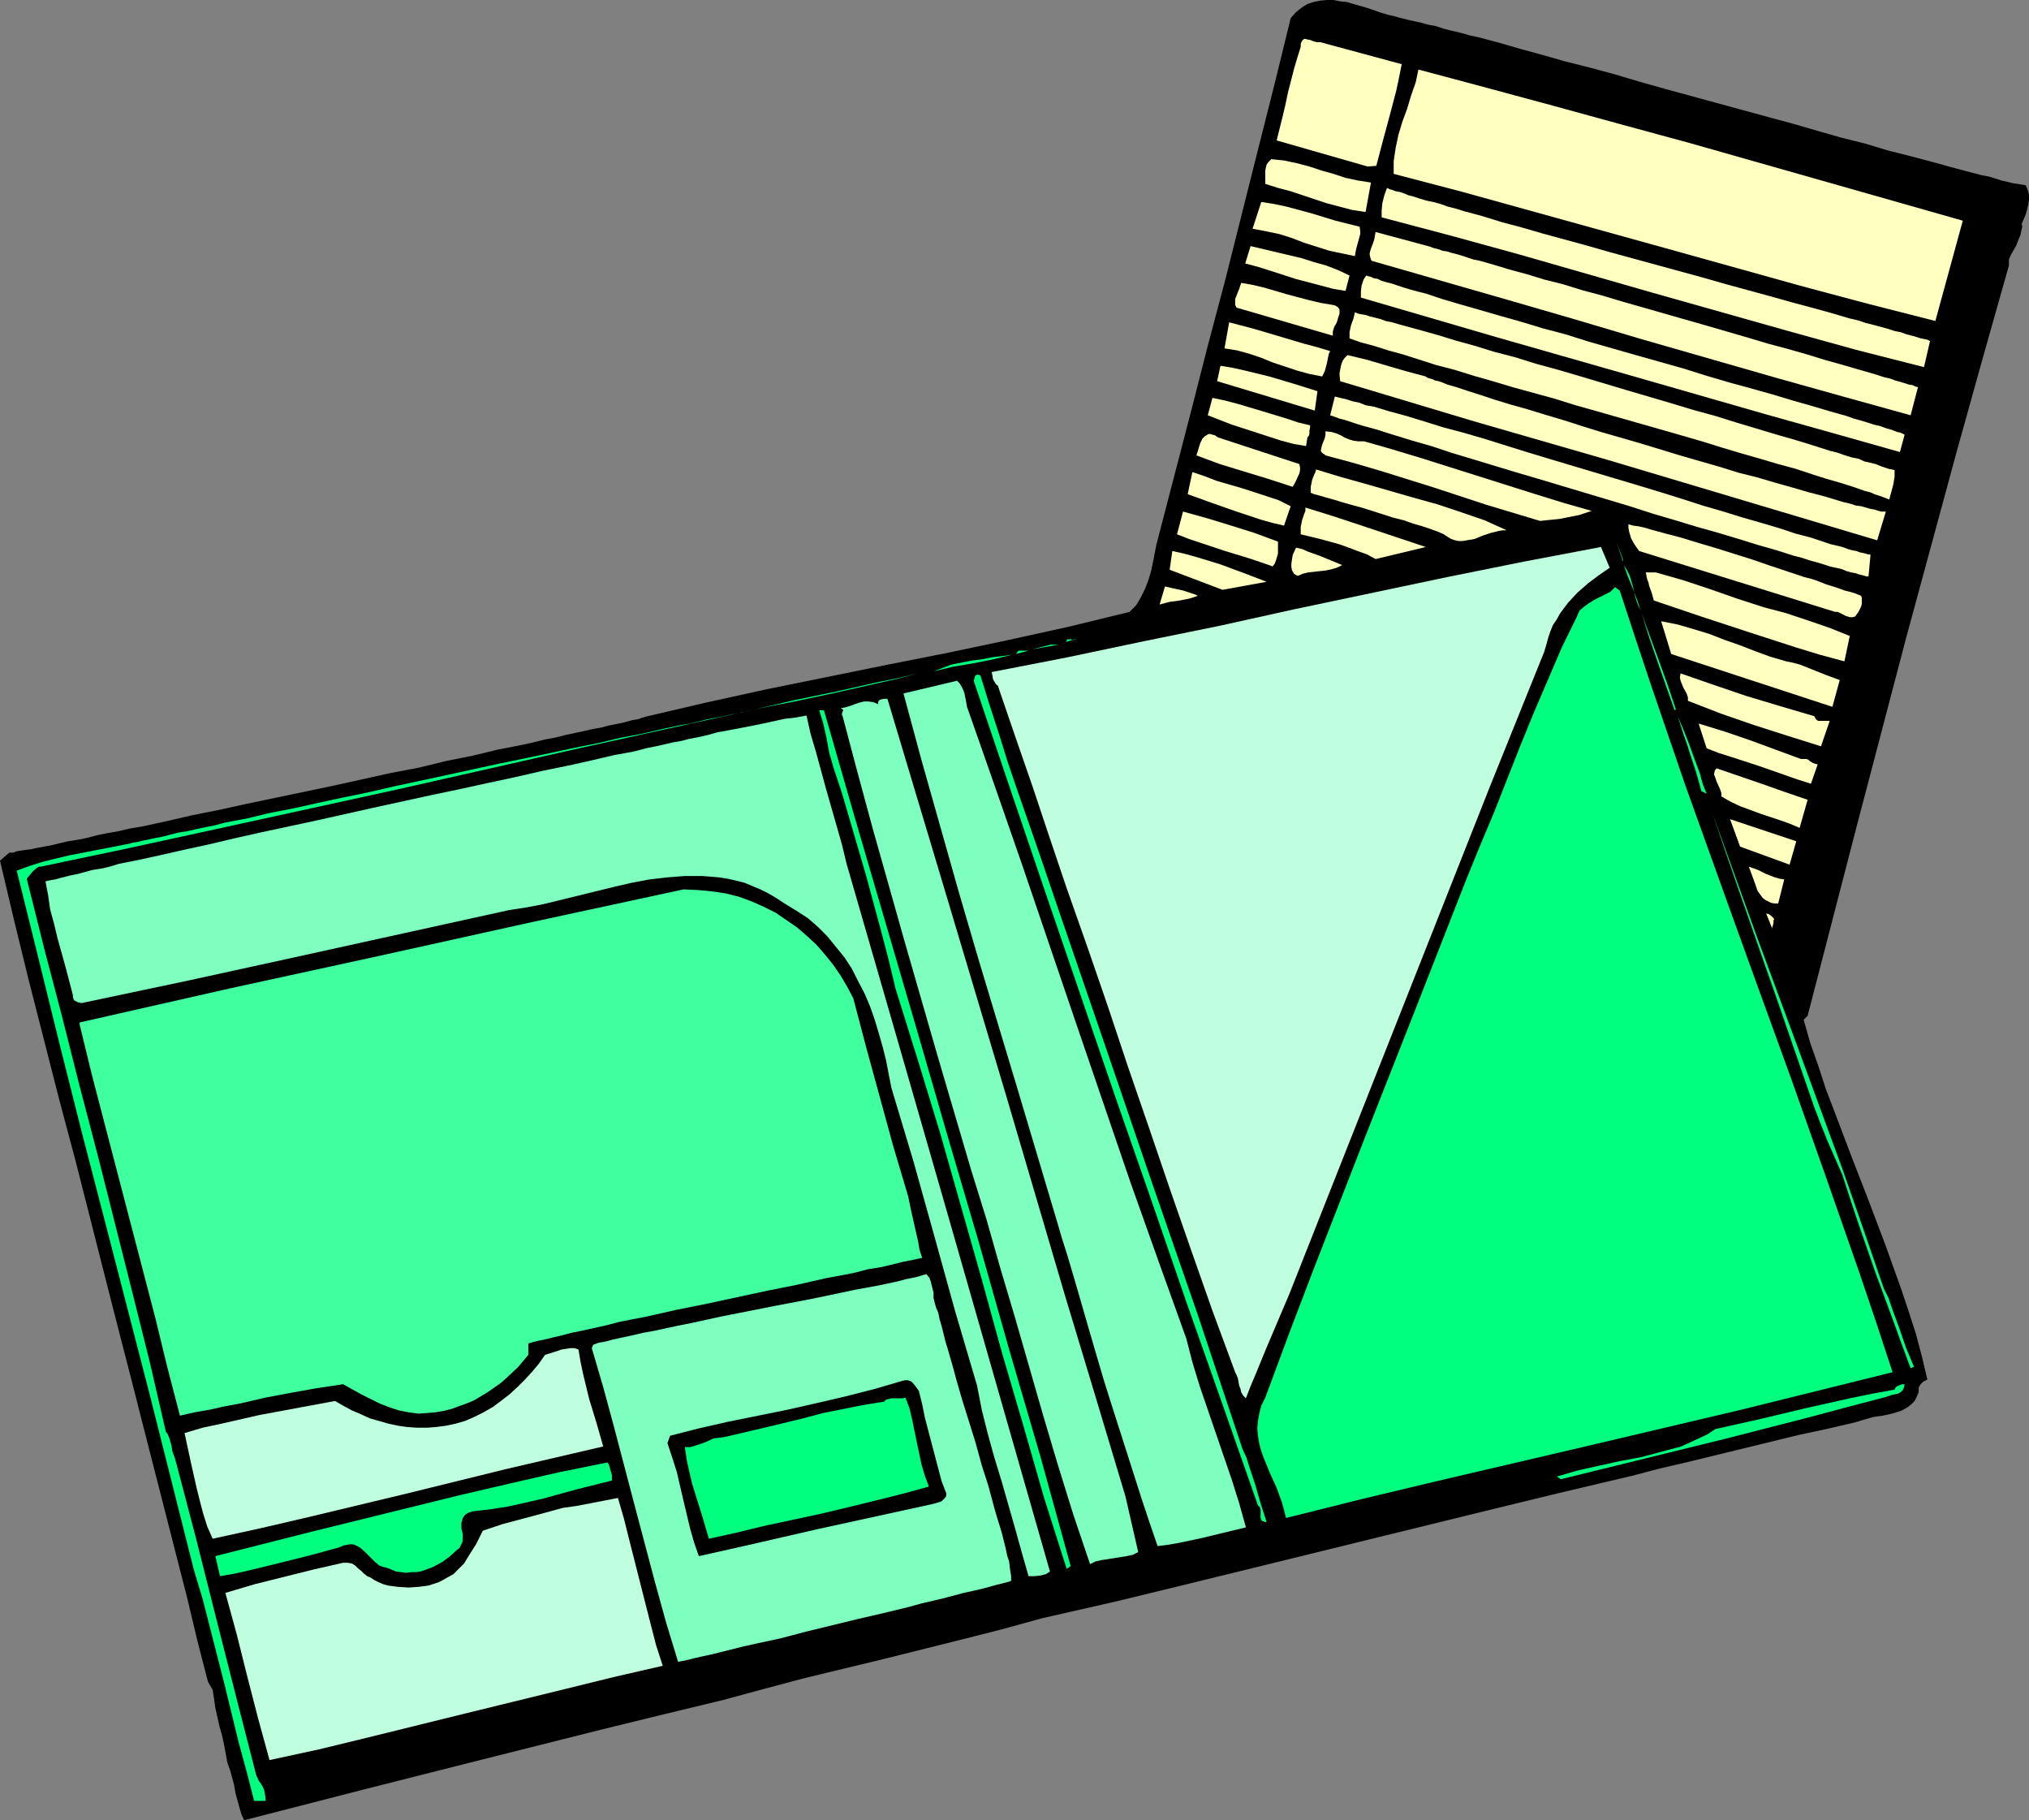 <?xml version="1.0" encoding="UTF-8" standalone="no"?>
<svg
   version="1.0"
   width="129.724mm"
   height="116.353mm"
   id="svg60"
   sodipodi:docname="File Folder &amp; Paper.wmf"
   xmlns:inkscape="http://www.inkscape.org/namespaces/inkscape"
   xmlns:sodipodi="http://sodipodi.sourceforge.net/DTD/sodipodi-0.dtd"
   xmlns="http://www.w3.org/2000/svg"
   xmlns:svg="http://www.w3.org/2000/svg">
  <rect width="100%" height="100%" fill="#808080" stroke="none"/>
  <sodipodi:namedview
     id="namedview60"
     pagecolor="#ffffff"
     bordercolor="#000000"
     borderopacity="0.25"
     inkscape:showpageshadow="2"
     inkscape:pageopacity="0.0"
     inkscape:pagecheckerboard="0"
     inkscape:deskcolor="#d1d1d1"
     inkscape:document-units="mm" />
  <defs
     id="defs1">
    <pattern
       id="WMFhbasepattern"
       patternUnits="userSpaceOnUse"
       width="6"
       height="6"
       x="0"
       y="0" />
  </defs>
  <path
     style="fill:#000000;fill-opacity:1;fill-rule:evenodd;stroke:none"
     d="m 336.774,3.877 1.131,0.323 1.293,0.323 1.293,0.323 1.454,0.323 1.454,0.323 1.778,0.485 1.778,0.323 1.939,0.646 1.939,0.485 2.101,0.485 2.262,0.646 2.262,0.485 4.848,1.292 5.01,1.454 5.333,1.454 5.656,1.616 5.818,1.454 5.979,1.616 5.979,1.777 6.302,1.777 24.886,6.785 5.979,1.616 6.141,1.777 5.656,1.616 5.818,1.454 5.333,1.616 5.171,1.292 4.848,1.292 2.424,0.646 2.262,0.646 4.202,1.131 1.939,0.485 1.778,0.485 1.778,0.323 1.616,0.485 1.454,0.485 1.454,0.323 1.293,0.323 1.131,0.162 0.97,0.162 0.97,0.162 0.323,0.646 0.162,0.485 0.323,1.131 v 1.131 l -0.162,1.292 -0.323,1.292 -0.323,1.131 -0.485,1.131 -0.485,1.131 0.162,0.646 -0.162,0.646 -0.323,1.454 -0.485,1.131 -0.485,1.292 -1.293,2.262 -0.485,1.131 v 1.454 l -6.302,22.295 -6.302,22.618 -12.282,45.236 -11.958,45.559 -11.797,45.559 -0.97,0.969 1.616,5.655 1.939,5.493 1.778,5.493 2.101,5.493 4.04,10.663 4.202,10.824 4.04,10.663 3.878,10.824 1.778,5.331 1.778,5.493 1.454,5.493 1.293,5.493 -0.97,0.485 -0.646,0.646 -0.323,0.485 -0.162,0.485 v 0.485 0.485 l -0.485,1.131 -0.485,0.969 -0.808,0.808 -0.808,0.646 -0.808,0.485 -0.97,0.485 -2.101,0.646 -2.262,0.485 -2.262,0.323 -2.262,0.646 -2.101,0.646 -6.949,1.616 -6.787,1.454 -13.251,3.231 -13.251,3.231 -6.949,1.616 -6.787,1.777 -17.776,4.2 -17.938,4.362 -35.552,8.724 -35.552,8.724 -17.938,4.362 -17.776,4.039 -9.373,2.585 -9.534,2.423 -19.392,4.847 -19.392,4.685 -9.696,2.585 -9.534,2.585 -14.706,3.554 -14.544,3.554 -28.926,7.27 -28.765,7.27 -28.926,7.432 -0.646,-1.454 -0.485,-1.616 -0.97,-3.554 -0.323,-1.939 -0.485,-1.777 -0.485,-1.777 -0.646,-1.777 -0.808,-4.362 -0.485,-2.262 -0.646,-2.262 -0.97,-4.362 -0.323,-2.262 -0.323,-2.1 -1.131,-1.939 -2.586,-10.017 -2.424,-10.178 -5.333,-20.841 -5.333,-20.841 L 31.997,334.262 29.411,324.246 25.694,309.706 18.261,280.464 14.382,265.923 6.949,236.843 3.394,222.303 0,207.924 2.262,205.986 h 0.323 0.646 l 0.808,-0.323 0.97,-0.162 1.131,-0.162 1.293,-0.162 1.454,-0.323 1.778,-0.323 1.778,-0.323 1.939,-0.485 2.101,-0.485 2.101,-0.323 2.424,-0.485 2.424,-0.646 2.424,-0.485 2.747,-0.485 2.747,-0.646 2.909,-0.485 5.979,-1.292 6.302,-1.454 6.464,-1.292 6.626,-1.454 6.949,-1.454 13.898,-2.908 13.898,-3.07 6.787,-1.292 6.626,-1.616 6.464,-1.292 5.979,-1.454 5.818,-1.131 2.909,-0.646 2.586,-0.646 2.586,-0.485 2.586,-0.646 2.262,-0.485 2.262,-0.485 2.101,-0.485 1.939,-0.323 1.778,-0.485 1.616,-0.323 1.616,-0.323 1.293,-0.323 1.131,-0.323 0.97,-0.162 0.808,-0.162 0.646,-0.323 h 0.323 l 0.323,-0.162 14.544,-3.393 14.706,-3.231 29.411,-5.978 14.706,-2.908 14.544,-3.07 14.706,-3.231 14.544,-3.554 1.616,-1.616 1.131,-1.939 0.97,-1.939 0.808,-2.1 0.646,-2.1 0.485,-2.262 0.808,-4.2 4.202,-16.156 4.202,-16.156 4.04,-15.833 4.202,-15.833 7.918,-31.504 4.04,-15.994 3.878,-15.833 1.293,-1.454 1.454,-1.131 1.293,-0.808 1.454,-0.485 1.616,-0.323 L 320.614,0 h 1.616 l 1.616,0.323 1.616,0.162 1.616,0.485 3.394,0.969 3.232,1.131 1.616,0.485 z"
     id="path1" />
  <path
     style="fill:#ffffbf;fill-opacity:1;fill-rule:evenodd;stroke:none"
     d="m 338.713,15.51 -0.646,3.231 -0.646,3.07 -1.616,6.139 -1.616,5.978 -1.616,6.139 -2.101,0.162 -21.978,-6.301 1.454,-5.816 0.646,-2.746 0.646,-3.07 1.454,-5.655 0.808,-2.746 0.808,-2.585 v -0.646 l 0.162,-0.485 0.162,-0.323 0.162,-0.162 0.162,-0.162 0.323,-0.162 0.646,0.162 0.808,0.162 0.323,0.162 0.485,0.162 0.646,0.162 h 0.808 z"
     id="path2" />
  <path
     style="fill:#ffffbf;fill-opacity:1;fill-rule:evenodd;stroke:none"
     d="m 474.295,53.314 -6.626,24.234 -16.483,-4.2 -16.322,-4.362 L 402.384,59.938 369.74,50.891 353.419,46.367 336.774,42.005 V 40.389 38.935 l 0.485,-3.231 0.646,-3.07 0.97,-3.231 1.131,-3.07 0.97,-3.231 1.131,-3.231 0.646,-3.07 16.322,4.362 16.16,4.362 16.483,4.524 16.645,4.524 32.966,9.37 z"
     id="path3" />
  <path
     style="fill:#ffffbf;fill-opacity:1;fill-rule:evenodd;stroke:none"
     d="m 331.28,44.105 -1.293,7.109 -3.232,-0.485 -3.07,-0.808 -3.07,-0.808 -2.909,-0.969 -2.909,-0.969 -2.909,-0.969 -3.07,-0.808 -3.07,-0.969 v -3.231 l 0.162,-0.808 0.162,-0.646 0.485,-0.646 0.646,-0.646 3.07,0.323 3.07,0.646 3.07,0.808 2.909,0.969 2.909,0.808 2.909,0.969 3.07,0.646 z"
     id="path4" />
  <path
     style="fill:#ffffbf;fill-opacity:1;fill-rule:evenodd;stroke:none"
     d="m 466.377,82.394 -1.454,6.301 -16.483,-4.2 -16.322,-4.524 -32.643,-9.209 -32.643,-9.37 -16.483,-4.524 -16.483,-4.362 V 50.891 l 0.162,-1.777 0.485,-1.939 0.646,-1.777 0.646,0.323 0.646,0.162 0.808,0.323 0.97,0.162 0.97,0.323 1.131,0.485 1.293,0.323 1.454,0.485 1.616,0.485 1.616,0.323 1.778,0.485 1.778,0.646 1.939,0.485 2.101,0.646 4.202,1.131 4.686,1.454 4.848,1.292 5.01,1.454 5.333,1.454 5.333,1.454 5.656,1.616 22.462,6.139 5.656,1.616 5.333,1.454 5.333,1.454 5.171,1.454 4.848,1.292 4.686,1.292 4.363,1.292 2.101,0.485 1.939,0.646 1.939,0.485 1.778,0.485 1.778,0.485 1.454,0.485 1.616,0.323 1.293,0.485 1.293,0.323 1.131,0.323 0.97,0.323 0.808,0.162 0.808,0.162 z"
     id="path5" />
  <path
     style="fill:#ffffbf;fill-opacity:1;fill-rule:evenodd;stroke:none"
     d="m 328.532,54.768 0.162,0.969 v 0.808 l -0.485,1.777 -0.485,1.777 -0.162,0.808 -0.162,0.969 -3.07,-0.646 -3.07,-0.646 -6.141,-1.939 -2.909,-1.131 -3.07,-0.969 -3.07,-0.646 -3.394,-0.646 2.101,-6.462 3.07,0.485 3.07,0.646 5.979,1.616 5.818,1.777 z"
     id="path6" />
  <path
     style="fill:#ffffbf;fill-opacity:1;fill-rule:evenodd;stroke:none"
     d="m 345.662,59.615 0.323,0.162 0.485,0.162 0.646,0.162 0.646,0.162 0.808,0.323 1.131,0.162 0.97,0.323 1.293,0.323 1.131,0.323 1.454,0.485 1.454,0.485 1.616,0.323 3.394,0.969 3.717,1.131 4.202,1.131 4.202,1.292 4.525,1.131 4.686,1.454 4.848,1.292 4.848,1.454 10.181,2.908 10.181,2.908 10.019,2.908 4.848,1.454 4.848,1.292 4.525,1.292 4.202,1.292 4.04,1.131 3.878,1.131 3.394,0.969 1.616,0.485 1.454,0.485 1.454,0.323 1.293,0.485 2.262,0.646 0.97,0.323 0.97,0.162 0.646,0.323 0.646,0.162 -1.778,6.785 -16.322,-4.524 -16.16,-4.524 -32.643,-9.37 -16.322,-4.847 -16.16,-4.685 -32.643,-9.37 -0.323,-0.808 -0.162,-0.808 0.162,-0.808 0.323,-0.969 0.323,-0.808 0.323,-0.969 0.162,-0.969 0.162,-0.808 6.626,1.777 z"
     id="path7" />
  <path
     style="fill:#ffffbf;fill-opacity:1;fill-rule:evenodd;stroke:none"
     d="m 326.108,66.562 -0.97,3.716 -2.909,-0.485 -3.07,-0.808 -6.141,-1.616 -5.979,-1.939 -3.07,-0.969 -3.07,-0.808 1.293,-4.2 6.141,1.454 6.141,1.454 3.07,0.969 2.909,0.808 2.909,1.131 z"
     id="path8" />
  <path
     style="fill:#ffffbf;fill-opacity:1;fill-rule:evenodd;stroke:none"
     d="m 460.236,105.012 -1.131,4.2 -15.998,-4.524 -16.16,-4.524 -32.643,-9.37 -32.805,-9.37 -32.643,-9.532 v -1.454 l 0.162,-1.454 0.485,-1.454 0.323,-0.485 0.323,-0.485 0.485,0.162 0.646,0.162 0.646,0.323 0.97,0.162 0.97,0.485 1.131,0.323 1.293,0.323 1.454,0.485 1.454,0.485 1.616,0.485 1.778,0.485 1.939,0.485 1.939,0.646 1.939,0.646 4.363,1.292 4.525,1.292 5.01,1.454 5.171,1.454 5.333,1.616 5.494,1.454 5.656,1.777 11.312,3.231 11.474,3.231 5.656,1.777 5.494,1.616 5.333,1.454 5.171,1.454 4.848,1.454 4.525,1.292 4.363,1.292 4.04,1.131 1.778,0.646 1.778,0.485 1.616,0.485 1.454,0.485 1.454,0.323 1.293,0.485 1.131,0.323 0.97,0.323 0.808,0.323 0.808,0.162 0.646,0.323 z"
     id="path9" />
  <path
     style="fill:#ffffbf;fill-opacity:1;fill-rule:evenodd;stroke:none"
     d="m 322.068,73.67 0.646,0.162 0.485,0.323 0.323,0.323 0.162,0.323 v 0.485 0.485 l -0.323,0.969 -0.323,1.131 -0.646,1.131 -0.323,1.131 v 0.485 0.485 l -23.27,-6.785 -0.323,-0.646 v -0.646 -0.808 l 0.646,-1.616 0.323,-0.808 0.485,-1.454 2.747,0.485 2.747,0.646 5.494,1.616 5.494,1.454 2.747,0.646 z"
     id="path10" />
  <path
     style="fill:#ffffbf;fill-opacity:1;fill-rule:evenodd;stroke:none"
     d="m 457.812,113.575 v 1.616 l -0.323,1.939 -0.485,1.777 -0.485,1.777 -0.808,-0.323 -0.808,-0.323 -0.97,-0.323 -0.97,-0.323 -1.131,-0.485 -1.293,-0.323 -2.747,-0.969 -3.07,-0.969 -3.394,-0.969 -3.555,-1.131 -3.878,-1.292 -4.202,-1.131 -4.363,-1.292 -4.525,-1.292 -4.848,-1.454 -4.686,-1.454 -5.01,-1.454 -10.181,-2.908 -10.181,-2.908 -5.171,-1.454 -5.171,-1.616 -10.019,-2.746 -4.848,-1.454 -4.525,-1.292 -4.686,-1.454 -4.363,-1.131 -4.04,-1.292 -4.04,-1.292 -3.555,-0.969 -3.555,-1.131 -3.07,-0.808 -2.747,-0.969 v -0.646 -0.808 l 0.323,-1.616 0.646,-1.777 0.323,-1.454 0.808,0.323 0.808,0.162 0.97,0.162 0.97,0.323 1.293,0.323 1.293,0.323 1.293,0.485 1.616,0.323 1.616,0.485 1.778,0.485 1.778,0.485 1.778,0.485 4.04,1.131 4.202,1.292 4.686,1.292 4.686,1.454 5.01,1.292 5.171,1.616 5.333,1.454 5.494,1.616 10.827,3.231 10.989,3.231 5.333,1.616 5.333,1.454 5.171,1.616 4.848,1.454 4.848,1.454 4.525,1.292 4.202,1.292 4.04,1.292 1.939,0.485 1.778,0.646 1.616,0.485 1.616,0.323 1.454,0.646 1.454,0.323 1.293,0.323 1.131,0.485 0.97,0.323 0.97,0.323 0.808,0.162 z"
     id="path11" />
  <path
     style="fill:#ffffbf;fill-opacity:1;fill-rule:evenodd;stroke:none"
     d="m 321.422,84.818 -0.323,0.646 -0.162,0.808 -0.323,1.616 -0.485,1.777 -0.323,0.646 -0.323,0.646 -3.232,-0.646 -2.909,-0.808 -5.818,-1.939 -2.747,-1.131 -2.909,-0.969 -2.909,-0.808 -3.07,-0.485 1.131,-6.301 6.141,1.616 5.979,1.777 5.979,1.777 3.07,0.808 z"
     id="path12" />
  <path
     style="fill:#ffffbf;fill-opacity:1;fill-rule:evenodd;stroke:none"
     d="m 344.531,90.957 0.162,0.162 0.323,0.162 0.485,0.162 0.646,0.162 0.646,0.323 0.808,0.162 0.97,0.323 1.131,0.485 1.131,0.323 1.131,0.323 1.454,0.485 1.454,0.485 3.07,0.969 3.394,1.131 3.717,1.131 4.04,1.131 4.202,1.292 4.363,1.292 4.525,1.454 4.686,1.454 9.534,2.746 9.534,2.908 9.534,2.746 4.686,1.454 4.525,1.131 4.363,1.292 4.04,1.131 3.878,1.131 3.717,0.969 3.232,0.969 1.616,0.485 1.454,0.323 1.454,0.485 1.293,0.162 1.131,0.323 1.131,0.323 0.97,0.162 0.97,0.323 0.646,0.162 h 0.646 0.485 l -2.101,6.947 -32.482,-9.693 -32.482,-9.693 -32.482,-9.37 -32.32,-9.693 -0.162,-1.777 0.162,-0.969 0.162,-0.808 0.162,-0.646 0.323,-0.808 0.485,-0.646 0.646,-0.646 4.686,1.131 9.373,2.746 z"
     id="path13" />
  <path
     style="fill:#ffffbf;fill-opacity:1;fill-rule:evenodd;stroke:none"
     d="m 318.352,94.511 -0.646,4.685 -23.594,-7.109 0.808,-3.716 2.909,0.485 2.909,0.646 5.979,1.454 5.979,1.777 z"
     id="path14" />
  <path
     style="fill:#ffffbf;fill-opacity:1;fill-rule:evenodd;stroke:none"
     d="m 451.995,134.093 -0.485,5.17 h -0.323 -0.162 l -0.485,-0.162 -0.646,-0.162 -0.646,-0.162 -0.97,-0.323 -0.97,-0.162 -1.131,-0.323 -1.131,-0.485 -1.454,-0.323 -1.454,-0.323 -1.454,-0.485 -1.616,-0.485 -1.778,-0.485 -1.939,-0.646 -1.939,-0.485 -4.04,-1.292 -4.525,-1.292 -4.686,-1.454 -4.848,-1.454 -5.171,-1.454 -5.333,-1.616 -5.494,-1.616 -5.494,-1.777 -22.139,-6.624 -5.494,-1.616 -5.333,-1.616 -5.333,-1.616 -4.848,-1.454 -4.848,-1.616 -4.525,-1.292 -4.202,-1.292 -2.101,-0.646 -1.939,-0.646 -1.778,-0.485 -1.778,-0.485 -1.616,-0.485 -1.454,-0.485 -1.454,-0.485 -1.293,-0.323 -1.293,-0.485 -0.97,-0.323 1.131,-4.524 1.293,0.323 1.454,0.323 1.454,0.485 1.616,0.323 1.616,0.646 1.939,0.323 3.717,1.131 4.202,1.131 4.202,1.292 4.686,1.454 4.848,1.292 5.01,1.454 5.171,1.616 5.171,1.616 5.333,1.616 21.654,6.462 5.333,1.616 5.171,1.616 5.01,1.616 5.01,1.454 4.686,1.454 4.525,1.292 4.363,1.292 3.878,1.292 3.717,0.969 3.394,1.131 1.454,0.485 1.454,0.323 1.293,0.323 1.293,0.485 1.131,0.323 0.97,0.162 0.808,0.323 0.808,0.162 0.646,0.162 0.485,0.162 h 0.485 z"
     id="path15" />
  <path
     style="fill:#ffffbf;fill-opacity:1;fill-rule:evenodd;stroke:none"
     d="m 316.574,102.751 v 0.162 0.323 l -0.162,0.808 v 0.808 l -0.162,0.485 -0.323,0.323 -0.323,2.1 -2.909,-0.485 -3.07,-0.808 -5.979,-1.939 -5.979,-1.939 -5.818,-2.262 1.131,-4.2 3.07,0.646 3.07,0.808 5.979,1.777 5.818,1.777 2.909,0.969 z"
     id="path16" />
  <path
     style="fill:#ffffbf;fill-opacity:1;fill-rule:evenodd;stroke:none"
     d="m 329.664,106.628 6.787,1.939 6.949,2.1 27.634,8.724 6.787,2.1 6.787,1.939 -1.454,0.485 -1.454,0.485 -3.232,0.646 -1.616,0.323 -3.232,0.323 -1.454,0.162 -12.928,-3.877 -12.766,-4.2 -12.928,-4.039 -6.626,-1.939 -6.626,-1.777 -0.323,-0.323 -0.323,-0.162 -0.323,-0.323 -0.162,-0.323 0.162,-0.808 0.162,-0.646 0.323,-0.808 0.323,-0.808 0.162,-0.808 v -0.808 l 1.454,0.162 1.131,0.323 1.131,0.485 0.808,0.485 1.131,0.485 1.131,0.323 1.131,0.162 z"
     id="path17" />
  <path
     style="fill:#ffffbf;fill-opacity:1;fill-rule:evenodd;stroke:none"
     d="m 313.988,112.121 0.162,0.808 v 0.646 l -0.162,0.808 -0.323,0.646 -0.646,1.454 -0.646,1.131 -5.979,-1.939 -5.818,-1.777 -5.818,-1.777 -5.656,-2.1 0.323,-0.969 0.323,-1.131 0.323,-0.969 0.485,-0.969 0.646,-0.646 0.323,-0.162 0.485,-0.323 h 0.485 l 0.485,0.162 0.646,0.162 0.646,0.485 z"
     id="path18" />
  <path
     style="fill:#ffffbf;fill-opacity:1;fill-rule:evenodd;stroke:none"
     d="m 364.084,128.115 h -0.97 l -0.97,0.162 -1.939,0.485 -1.939,0.646 -1.939,0.808 -1.939,0.323 -0.97,0.162 h -0.97 l -0.808,-0.162 -0.97,-0.323 -0.808,-0.485 -0.97,-0.646 -1.454,-0.646 -1.778,-0.646 -1.939,-0.646 -2.262,-0.646 -2.262,-0.808 -2.586,-0.646 -5.01,-1.616 -2.586,-0.808 -2.424,-0.646 -2.262,-0.646 -2.101,-0.646 -1.778,-0.485 -1.616,-0.485 -0.646,-0.162 -0.646,-0.162 -0.323,-0.162 -0.485,-0.162 v -0.646 -0.808 l 0.323,-1.616 0.485,-1.292 0.323,-0.646 0.162,-0.646 5.818,1.777 5.818,1.616 11.797,3.393 5.818,1.616 5.818,1.939 5.656,1.939 z"
     id="path19" />
  <path
     style="fill:#ffffbf;fill-opacity:1;fill-rule:evenodd;stroke:none"
     d="m 311.888,122.299 -1.616,4.685 -2.747,-0.646 -2.909,-0.808 -5.818,-1.939 -5.979,-2.1 -5.818,-2.1 1.131,-5.331 2.909,0.969 2.909,1.131 6.141,1.777 5.979,1.939 2.909,0.969 z"
     id="path20" />
  <path
     style="fill:#ffffbf;fill-opacity:1;fill-rule:evenodd;stroke:none"
     d="m 344.531,132.154 -12.12,2.908 -2.101,-1.131 -2.262,-0.808 -2.101,-0.808 -2.262,-0.808 -4.686,-1.292 -4.686,-1.131 v -0.969 -0.808 l 0.323,-1.616 0.485,-1.454 0.323,-0.808 v -0.808 l 7.272,2.262 7.272,2.423 7.272,2.423 z"
     id="path21" />
  <path
     style="fill:#ffffbf;fill-opacity:1;fill-rule:evenodd;stroke:none"
     d="m 308.817,130.861 v 0.646 0.646 1.616 l -0.485,1.616 -0.323,0.808 -0.485,0.646 -2.747,-0.969 -2.909,-0.969 -5.818,-1.777 -5.818,-1.939 -2.909,-0.969 -2.909,-1.131 1.454,-5.493 5.818,1.616 5.818,1.777 5.656,1.777 z"
     id="path22" />
  <path
     style="fill:#ffffbf;fill-opacity:1;fill-rule:evenodd;stroke:none"
     d="m 449.732,143.948 0.162,0.485 v 0.646 0.808 l -0.162,0.646 -0.646,1.292 -0.808,1.131 -0.646,0.162 h -0.485 l -0.646,-0.162 -0.485,-0.162 -0.646,-0.323 -0.646,-0.323 -0.646,-0.323 h -0.646 l -47.349,-14.702 -1.131,-1.616 -0.808,-1.454 -0.485,-1.616 -0.162,-0.969 V 126.661 l 1.131,0.323 1.293,0.162 1.454,0.323 1.616,0.485 1.778,0.485 1.778,0.485 3.717,0.969 4.202,1.292 4.363,1.292 8.726,2.746 4.202,1.454 4.363,1.454 3.878,1.292 1.939,0.485 1.778,0.646 1.616,0.646 1.616,0.485 1.454,0.485 1.293,0.485 1.293,0.323 1.131,0.323 0.808,0.323 z"
     id="path23" />
  <path
     style="fill:#00ff7f;fill-opacity:1;fill-rule:evenodd;stroke:none"
     d="m 392.203,135.708 -1.616,-4.847 1.616,4.362 z"
     id="path24" />
  <path
     style="fill:#bfffdf;fill-opacity:1;fill-rule:evenodd;stroke:none"
     d="m 388.971,137.162 -2.586,1.777 -2.586,1.939 -2.586,2.262 -2.262,2.423 -0.97,1.292 -0.97,1.292 -0.808,1.454 -0.97,1.454 -0.646,1.616 -0.485,1.454 -0.485,1.777 -0.485,1.616 -13.09,32.473 -48.48,122.622 -5.494,12.925 -2.586,6.301 -1.293,3.07 -1.131,2.908 -0.646,-0.646 -0.485,-0.808 -0.162,-0.808 -0.323,-0.808 -0.323,-1.777 -0.323,-0.808 -0.323,-0.646 -5.494,-14.863 -5.171,-14.702 -5.171,-14.863 -5.01,-14.702 -5.01,-14.54 -4.848,-14.54 -5.01,-14.54 -5.01,-14.217 -4.202,-12.44 -4.04,-12.117 -4.202,-12.117 -4.202,-12.278 -0.323,-0.162 -0.323,-0.485 -0.485,-0.808 -0.162,-0.969 -0.162,-0.808 18.261,-3.554 18.422,-3.877 18.261,-3.716 18.261,-4.039 36.845,-7.755 18.422,-3.716 18.746,-3.554 z"
     id="path25" />
  <path
     style="fill:#ffffbf;fill-opacity:1;fill-rule:evenodd;stroke:none"
     d="m 324.331,136.516 -1.293,0.646 -1.131,0.323 -1.454,0.323 -1.454,0.162 -1.454,0.162 -1.454,0.162 -1.293,0.323 -1.131,0.485 -0.485,-0.162 -0.485,-0.323 -0.485,-0.808 -0.162,-0.808 v -0.808 l 0.162,-1.131 0.162,-0.969 0.808,-1.777 1.454,0.323 1.454,0.646 2.747,0.969 2.747,1.131 z"
     id="path26" />
  <path
     style="fill:#ffffbf;fill-opacity:1;fill-rule:evenodd;stroke:none"
     d="m 306.07,140.555 -10.666,1.939 -12.766,-4.847 0.646,-4.524 2.909,0.646 2.909,0.808 5.818,1.777 5.656,2.1 z"
     id="path27" />
  <path
     style="fill:#00ff7f;fill-opacity:1;fill-rule:evenodd;stroke:none"
     d="m 396.404,147.34 -0.808,-2.423 -0.97,-2.585 -1.131,-2.746 -1.131,-3.07 0.808,1.292 0.646,1.292 0.808,2.746 0.323,1.454 0.323,1.292 0.485,1.454 z"
     id="path28" />
  <path
     style="fill:#ffffbf;fill-opacity:1;fill-rule:evenodd;stroke:none"
     d="m 400.121,138.293 3.394,0.969 3.394,0.969 6.302,2.1 6.464,2.262 6.464,2.1 5.494,1.454 5.333,1.777 5.171,1.777 4.848,1.939 -1.293,6.139 -5.979,-1.616 -5.818,-1.777 -11.474,-3.716 -11.312,-3.716 -11.474,-3.877 -0.485,-1.777 -0.646,-1.777 -0.162,-0.808 -0.323,-0.808 -0.323,-1.616 z"
     id="path29" />
  <path
     style="fill:#ffffbf;fill-opacity:1;fill-rule:evenodd;stroke:none"
     d="m 289.425,143.948 -0.97,0.323 -0.97,0.323 -2.424,0.485 -2.424,0.323 -2.424,0.646 1.293,-4.362 2.101,0.485 2.262,0.485 1.939,0.646 0.97,0.323 z"
     id="path30" />
  <path
     style="fill:#00ff7f;fill-opacity:1;fill-rule:evenodd;stroke:none"
     d="m 391.395,142.655 3.878,11.794 3.878,11.632 8.08,23.587 8.403,23.426 8.565,23.749 8.565,23.587 8.403,23.749 8.242,23.587 4.04,11.955 3.878,11.794 -18.261,4.524 -18.261,4.524 -37.006,8.724 -36.683,8.563 -18.261,4.362 -18.099,4.524 -0.485,-1.939 -0.485,-1.777 -1.293,-3.554 -1.616,-3.554 -1.454,-3.554 -0.646,-1.777 -0.485,-1.777 -0.323,-1.939 -0.162,-1.777 0.162,-1.777 0.323,-1.777 0.485,-1.939 0.97,-1.939 5.818,-15.671 5.979,-15.671 12.282,-31.504 12.282,-31.181 12.282,-31.342 3.232,-7.916 3.394,-8.078 6.302,-15.994 3.232,-7.916 3.394,-7.916 3.394,-7.916 3.717,-7.593 0.323,-0.808 0.323,-0.646 1.131,-0.969 1.131,-0.808 1.293,-0.808 1.293,-0.646 1.293,-0.646 1.293,-0.646 1.131,-1.131 z"
     id="path31" />
  <path
     style="fill:#00ff7f;fill-opacity:1;fill-rule:evenodd;stroke:none"
     d="m 404.969,171.412 -0.323,0.162 -2.101,-5.978 -2.101,-5.978 -1.939,-5.655 -1.778,-5.655 4.202,11.471 2.101,5.816 z"
     id="path32" />
  <path
     style="fill:#ffffbf;fill-opacity:1;fill-rule:evenodd;stroke:none"
     d="m 431.633,159.78 1.616,0.323 1.778,0.485 3.232,1.292 3.232,1.292 3.07,1.131 -1.778,6.462 -19.23,-6.301 -9.858,-3.231 -9.858,-3.231 -2.424,-7.916 4.04,0.808 3.878,1.131 3.717,1.131 3.717,1.454 3.717,1.292 3.717,1.454 3.555,1.292 z"
     id="path33" />
  <path
     style="fill:#00ff7f;fill-opacity:1;fill-rule:evenodd;stroke:none"
     d="m 257.59,155.095 0.162,-0.323 0.162,-0.323 h 0.485 0.323 l 0.808,0.162 0.323,-0.162 0.323,-0.162 z"
     id="path34" />
  <path
     style="fill:#00ff7f;fill-opacity:1;fill-rule:evenodd;stroke:none"
     d="m 249.349,156.872 4.525,-1.131 h 1.939 z"
     id="path35" />
  <path
     style="fill:#00ff7f;fill-opacity:1;fill-rule:evenodd;stroke:none"
     d="m 245.47,158.003 0.646,-0.808 h 2.424 z"
     id="path36" />
  <path
     style="fill:#00ff7f;fill-opacity:1;fill-rule:evenodd;stroke:none"
     d="m 244.662,158.165 -4.686,1.131 -4.848,0.969 -4.848,0.808 -4.686,1.131 2.101,-0.808 2.101,-0.808 2.424,-0.485 2.424,-0.485 2.586,-0.323 2.424,-0.485 2.586,-0.323 z"
     id="path37" />
  <path
     style="fill:#00ff7f;fill-opacity:1;fill-rule:evenodd;stroke:none"
     d="m 221.715,162.688 -4.848,1.292 -5.01,1.131 -10.019,2.262 -9.858,2.1 -5.01,0.969 -4.686,0.969 4.848,-1.131 4.848,-1.131 10.181,-2.1 10.019,-2.262 4.848,-0.969 z"
     id="path38" />
  <path
     style="fill:#ffffbf;fill-opacity:1;fill-rule:evenodd;stroke:none"
     d="m 438.42,173.028 0.323,0.646 0.323,0.323 0.323,0.162 h 0.485 0.485 0.485 1.293 l -2.101,6.139 -8.242,-2.585 -8.08,-2.585 -7.918,-2.746 -7.918,-3.07 v -0.808 l -0.323,-0.969 -0.808,-1.454 -0.323,-0.808 -0.323,-0.808 -0.162,-0.808 0.162,-0.969 7.918,2.746 8.08,2.746 8.08,2.423 z"
     id="path39" />
  <path
     style="fill:#00ff7f;fill-opacity:1;fill-rule:evenodd;stroke:none"
     d="m 236.905,163.173 2.101,6.785 2.262,6.947 2.262,7.27 2.424,7.109 5.01,14.379 2.424,7.109 2.424,7.109 11.15,32.473 11.15,32.635 11.312,32.635 10.827,32.473 0.97,2.1 0.646,2.1 1.454,4.362 1.293,4.524 1.454,4.524 h -0.323 l -0.485,-0.162 h -0.162 l -0.323,-0.323 -0.162,-0.485 v -1.939 l -0.162,-0.646 -0.162,-0.162 -0.323,-0.323 -8.565,-24.395 -8.726,-24.718 -8.565,-24.88 -8.726,-25.041 -17.13,-50.083 -8.565,-25.203 -8.403,-24.88 0.162,-0.485 0.162,-0.646 0.162,-0.162 0.162,-0.162 h 0.485 z"
     id="path40" />
  <path
     style="fill:#7fffbf;fill-opacity:1;fill-rule:evenodd;stroke:none"
     d="m 233.673,170.766 6.626,18.902 6.626,19.064 13.09,38.451 13.09,38.289 6.787,19.064 6.787,18.902 1.454,5.655 1.778,5.816 3.878,11.309 3.878,11.309 1.778,5.655 1.616,5.816 -5.333,1.292 -5.333,1.292 -5.333,1.131 -2.747,0.485 -2.586,0.323 -1.939,-5.655 -1.939,-5.816 -3.717,-11.632 -3.717,-11.632 -1.778,-5.655 -1.616,-5.493 -1.131,-3.877 -1.131,-3.877 -2.424,-8.401 -2.424,-8.239 -1.293,-4.039 -1.131,-3.877 -9.534,-31.988 -9.534,-31.665 -4.686,-15.994 -4.525,-15.994 -4.525,-15.994 -4.363,-16.156 12.928,-3.07 0.646,0.646 0.485,0.808 0.323,0.646 0.323,0.808 0.323,1.616 z"
     id="path41" />
  <path
     style="fill:#7fffbf;fill-opacity:1;fill-rule:evenodd;stroke:none"
     d="m 214.443,168.827 14.382,47.983 14.382,48.144 14.221,48.306 7.272,24.072 7.272,24.234 3.07,13.409 -1.293,0.646 -1.454,0.323 -3.07,0.485 -3.07,0.485 -1.454,0.323 -1.293,0.646 -4.04,-11.955 -3.717,-11.955 -3.555,-11.955 -3.394,-11.794 -3.394,-11.794 -3.555,-11.955 -3.394,-11.955 -3.717,-11.955 -8.08,-27.465 -7.918,-27.465 -7.757,-27.465 -3.717,-13.732 -3.555,-13.409 -0.162,-0.323 v -0.323 l 0.162,-0.485 0.162,-0.323 -0.162,-0.162 -0.162,-0.162 -0.323,-0.162 0.97,-0.162 1.131,-0.323 2.262,-0.808 1.293,-0.323 h 1.131 l 1.131,0.162 1.131,0.485 v -0.485 l 0.162,-0.323 0.162,-0.162 0.323,-0.162 0.808,-0.162 z"
     id="path42" />
  <path
     style="fill:#00ff7f;fill-opacity:1;fill-rule:evenodd;stroke:none"
     d="m 181.638,171.574 -43.147,9.532 -42.824,9.693 -42.824,9.37 -21.493,4.685 -21.493,4.524 H 9.373 l -0.485,0.323 -0.97,0.808 -0.646,0.808 -0.808,0.969 4.202,16.802 4.363,16.64 4.202,16.64 4.363,16.64 8.403,33.281 4.202,16.802 3.878,16.802 0.485,0.646 0.323,0.808 0.485,1.616 0.323,1.777 0.646,1.777 5.01,19.064 4.848,19.225 4.848,19.064 4.848,18.902 0.646,1.454 0.485,0.646 0.485,0.808 0.323,0.808 0.162,0.808 0.162,0.969 v 0.808 h -2.747 l -1.778,-6.947 -1.939,-7.109 -3.394,-13.894 -3.555,-13.894 -1.778,-6.947 -2.101,-6.947 -5.333,-21.164 -5.333,-21.164 -10.989,-42.49 -5.494,-21.164 -5.333,-21.164 -5.171,-21.002 -5.171,-20.841 3.07,-1.131 3.07,-0.969 3.232,-0.808 3.394,-0.808 6.626,-1.292 3.394,-0.646 3.232,-0.646 0.97,-0.162 1.131,-0.323 1.131,-0.162 1.293,-0.323 1.616,-0.323 1.454,-0.323 1.778,-0.323 1.778,-0.485 1.939,-0.485 2.101,-0.323 2.101,-0.485 2.262,-0.485 2.424,-0.485 2.424,-0.646 5.171,-0.969 5.333,-1.292 5.818,-1.131 5.818,-1.292 5.979,-1.292 6.302,-1.292 6.302,-1.454 12.766,-2.746 12.605,-2.746 6.302,-1.292 6.141,-1.292 5.979,-1.292 5.656,-1.131 5.494,-1.292 5.171,-0.969 4.848,-1.131 2.262,-0.485 2.262,-0.485 2.101,-0.323 1.939,-0.485 1.939,-0.485 1.616,-0.323 1.778,-0.323 1.454,-0.323 1.454,-0.323 1.131,-0.162 1.131,-0.323 0.97,-0.162 0.808,-0.162 z"
     id="path43" />
  <path
     style="fill:#00ff7f;fill-opacity:1;fill-rule:evenodd;stroke:none"
     d="m 199.091,171.574 7.434,25.849 15.029,51.375 7.434,25.688 7.595,25.849 7.272,25.688 7.595,26.011 7.272,26.334 -0.97,0.646 -5.494,-17.287 -5.01,-17.448 -5.171,-17.61 -4.848,-17.61 -10.019,-35.22 -5.333,-17.448 -5.494,-17.61 -1.616,-6.785 -1.778,-6.785 -3.717,-13.732 -1.939,-6.624 -1.939,-6.624 -1.939,-6.624 -2.101,-6.301 -0.485,-1.777 -0.485,-1.616 -0.646,-3.554 -0.808,-3.554 -0.485,-1.616 -0.485,-1.616 z"
     id="path44" />
  <path
     style="fill:#7fffbf;fill-opacity:1;fill-rule:evenodd;stroke:none"
     d="m 194.889,172.866 0.97,4.362 1.293,4.362 2.424,8.886 2.586,9.047 1.293,4.524 1.131,4.685 12.282,42.49 12.282,42.651 24.563,85.787 -0.485,0.323 -0.485,0.323 -1.293,0.323 -1.454,0.162 h -1.454 l -1.616,-5.655 -1.616,-5.816 -3.232,-11.309 -1.778,-5.816 -1.616,-5.816 -1.454,-5.816 -1.131,-5.816 -5.333,-18.094 -5.01,-18.094 -5.01,-17.933 -5.333,-17.771 -0.646,-3.231 -0.646,-3.393 -0.808,-3.231 -0.97,-3.393 -0.97,-3.231 -1.131,-3.231 -1.293,-3.07 -1.616,-3.07 -1.454,-2.908 -1.778,-2.746 -2.101,-2.585 -2.101,-2.585 -2.262,-2.262 -2.424,-2.1 -2.747,-1.777 -2.909,-1.777 -1.939,-1.292 -1.939,-1.131 -1.939,-0.969 -1.939,-0.808 -1.939,-0.808 -1.939,-0.485 -2.101,-0.485 -2.101,-0.323 -1.939,-0.162 -2.101,-0.162 h -4.202 l -4.202,0.323 -4.202,0.485 -4.363,0.808 -4.202,0.969 -8.565,2.1 -8.565,2.1 -4.202,0.808 -4.202,0.646 -51.389,11.309 -25.856,5.655 -26.018,5.493 -0.808,-0.162 -0.646,-0.323 -0.323,-0.162 -0.162,-0.323 -0.162,-0.485 v -0.485 l -1.778,-6.785 -1.939,-6.947 -0.808,-3.393 -0.97,-3.554 -0.485,-3.393 -0.646,-3.393 0.646,-0.162 0.808,-0.162 0.97,-0.162 1.131,-0.323 1.293,-0.323 1.293,-0.323 1.616,-0.323 1.778,-0.485 1.778,-0.485 2.101,-0.323 2.101,-0.485 2.101,-0.646 2.424,-0.485 2.424,-0.485 5.171,-1.131 5.656,-1.292 5.979,-1.292 6.141,-1.454 6.464,-1.454 6.787,-1.454 6.787,-1.454 13.736,-3.07 14.059,-3.07 6.949,-1.454 6.626,-1.454 6.787,-1.454 6.302,-1.454 6.302,-1.292 5.818,-1.292 2.747,-0.646 2.747,-0.646 2.747,-0.485 2.424,-0.485 2.424,-0.646 2.424,-0.485 2.101,-0.485 2.101,-0.485 1.939,-0.323 1.778,-0.485 1.778,-0.323 1.454,-0.323 1.454,-0.323 1.131,-0.323 1.131,-0.323 0.97,-0.162 5.171,-0.969 4.848,-0.969 5.171,-1.131 2.747,-0.323 z"
     id="path45" />
  <path
     style="fill:#00ff7f;fill-opacity:1;fill-rule:evenodd;stroke:none"
     d="m 412.403,191.769 -1.293,-0.646 -0.646,-2.423 -0.646,-2.262 -1.454,-4.362 -0.646,-2.1 -0.808,-2.262 -1.454,-4.524 1.131,2.585 0.97,2.423 0.808,2.1 0.808,2.262 1.616,4.362 0.646,2.423 z"
     id="path46" />
  <path
     style="fill:#ffffbf;fill-opacity:1;fill-rule:evenodd;stroke:none"
     d="m 435.188,183.368 h 0.646 0.646 l 0.485,0.162 0.323,0.323 0.808,0.485 0.485,0.162 0.646,0.162 -1.616,4.685 -3.07,-0.969 -3.232,-1.131 -6.464,-2.262 -6.464,-2.1 -3.07,-0.969 -2.909,-1.131 -1.939,-5.978 6.302,1.939 6.141,2.1 6.141,2.262 z"
     id="path47" />
  <path
     style="fill:#ffffbf;fill-opacity:1;fill-rule:evenodd;stroke:none"
     d="m 436.804,193.223 -1.939,6.785 -2.262,-0.969 -2.262,-0.808 -2.424,-0.808 -2.424,-0.808 -4.848,-1.777 -2.424,-1.131 -2.262,-1.292 v -0.808 l -0.323,-0.969 -0.808,-1.777 -0.323,-0.969 -0.323,-0.808 0.162,-0.808 0.162,-0.323 0.323,-0.323 10.827,3.716 5.494,1.939 z"
     id="path48" />
  <path
     style="fill:#00ff7f;fill-opacity:1;fill-rule:evenodd;stroke:none"
     d="m 455.227,311.321 1.131,2.262 0.808,2.423 1.778,4.847 1.616,4.685 1.939,4.685 -0.808,0.323 -2.101,-5.655 -2.101,-5.816 -4.363,-11.794 -4.04,-11.632 -1.939,-5.816 -1.939,-5.978 -1.778,-4.039 -1.778,-4.039 -1.616,-4.039 -1.616,-4.2 -6.141,-17.771 -3.07,-8.886 -3.07,-8.724 -6.141,-17.61 -3.07,-8.886 -3.07,-9.047 5.171,14.379 5.171,14.379 10.504,28.434 10.504,28.596 5.01,14.379 z"
     id="path49" />
  <path
     style="fill:#ffffbf;fill-opacity:1;fill-rule:evenodd;stroke:none"
     d="m 432.441,208.894 -11.958,-4.362 -2.424,-6.624 15.998,5.331 z"
     id="path50" />
  <path
     style="fill:#ffffbf;fill-opacity:1;fill-rule:evenodd;stroke:none"
     d="m 431.148,212.448 -1.454,5.816 h -0.97 l -0.808,-0.162 -0.646,-0.323 -0.646,-0.323 -0.646,-0.485 -0.485,-0.646 -0.808,-1.131 -0.485,-1.454 -1.131,-3.07 -0.485,-1.292 2.262,0.808 1.939,0.969 2.101,0.808 1.131,0.323 z"
     id="path51" />
  <path
     style="fill:#3fff9f;fill-opacity:1;fill-rule:evenodd;stroke:none"
     d="m 206.201,241.205 1.616,6.139 1.616,6.139 3.232,11.794 3.232,11.794 1.778,5.978 1.778,5.978 0.808,3.877 0.808,3.554 0.808,3.554 0.323,1.939 0.646,1.939 -2.262,0.485 -2.424,0.485 -2.586,0.646 -2.747,0.646 -3.07,0.485 -3.07,0.808 -3.232,0.646 -3.555,0.646 -7.11,1.616 -7.272,1.454 -15.029,3.231 -7.272,1.454 -3.555,0.808 -3.555,0.808 -3.394,0.646 -3.232,0.646 -3.07,0.808 -2.909,0.646 -2.909,0.646 -2.424,0.485 -2.424,0.646 -2.101,0.485 -1.939,0.485 -1.616,0.323 -1.293,0.323 -1.131,0.323 v 2.746 l -2.424,2.908 -2.747,2.585 -1.454,1.292 -1.616,1.131 -1.616,1.131 -1.616,0.969 -1.616,0.969 -1.939,0.808 -1.778,0.646 -1.778,0.646 -1.939,0.485 -1.939,0.323 -1.939,0.162 -2.101,0.162 -2.424,-0.323 -2.424,-0.485 -2.424,-0.808 -2.101,-0.808 -2.262,-1.131 -2.262,-1.131 -4.363,-2.423 -6.464,0.969 -6.302,1.131 -5.979,1.131 -6.302,1.454 -3.555,0.646 -3.555,0.808 -3.717,0.646 -3.555,0.808 -3.07,-11.794 -2.909,-11.955 -12.282,-47.013 -3.07,-11.794 -2.909,-11.955 v -0.485 l 36.36,-8.239 36.36,-7.916 36.522,-8.078 36.683,-7.916 3.555,0.162 3.394,0.323 3.232,0.485 3.232,0.808 3.07,1.131 2.909,1.292 2.909,1.454 2.586,1.777 2.586,1.777 2.424,2.1 2.262,2.1 2.101,2.423 1.939,2.423 1.778,2.585 1.616,2.746 z"
     id="path52" />
  <path
     style="fill:#ffffbf;fill-opacity:1;fill-rule:evenodd;stroke:none"
     d="m 428.563,222.303 v 0.646 l -0.162,0.646 -0.162,0.485 v 0.323 l 0.162,0.323 -1.616,-4.039 0.646,0.162 0.646,0.485 0.485,0.485 0.162,0.323 z"
     id="path53" />
  <path
     style="fill:#7fffbf;fill-opacity:1;fill-rule:evenodd;stroke:none"
     d="m 226.725,317.137 0.323,1.616 0.485,1.616 0.485,1.939 0.485,1.939 0.646,2.1 0.646,2.262 0.646,2.262 0.646,2.423 1.454,5.008 1.616,5.17 1.616,5.17 1.454,5.331 1.616,5.008 1.293,4.847 0.646,2.262 0.646,2.1 0.646,2.1 0.485,1.939 0.485,1.939 0.323,1.616 0.485,1.454 0.162,1.454 0.162,1.131 0.162,0.969 v 0.646 0.485 l -0.97,0.323 -1.293,0.323 -1.293,0.323 -1.778,0.485 -1.778,0.485 -2.101,0.485 -2.262,0.485 -2.424,0.646 -2.424,0.646 -2.747,0.646 -2.747,0.646 -2.909,0.808 -5.979,1.454 -6.302,1.454 -12.605,3.07 -6.141,1.616 -5.979,1.292 -2.909,0.646 -2.586,0.646 -2.586,0.646 -2.586,0.646 -2.262,0.485 -2.101,0.485 -1.939,0.485 -1.778,0.323 -2.909,-9.532 -2.586,-9.37 -5.01,-18.902 -5.01,-19.064 -2.586,-9.532 -2.747,-9.37 0.323,-0.808 1.293,-0.485 1.778,-0.323 1.778,-0.485 2.262,-0.485 2.262,-0.485 2.747,-0.646 2.747,-0.485 2.909,-0.646 3.07,-0.646 3.232,-0.646 6.626,-1.454 13.898,-2.746 6.787,-1.292 3.232,-0.646 3.07,-0.646 3.07,-0.646 3.07,-0.646 2.747,-0.485 2.586,-0.485 2.262,-0.485 2.262,-0.485 1.778,-0.485 1.616,-0.323 1.454,-0.323 0.97,-0.323 0.646,-0.162 h 0.162 l 0.162,-0.162 0.808,0.969 0.323,0.969 0.323,1.292 0.323,1.292 v 1.292 l 0.323,1.292 0.323,1.131 z"
     id="path54" />
  <path
     style="fill:#bfffdf;fill-opacity:1;fill-rule:evenodd;stroke:none"
     d="m 139.784,326.023 0.485,2.908 0.646,3.07 1.454,5.978 1.778,5.816 1.616,5.655 -11.797,2.746 -11.797,2.746 -23.594,5.816 -23.594,5.655 -11.797,2.746 -11.797,2.585 -1.293,-2.908 -0.97,-3.07 -0.808,-3.07 -0.808,-3.231 -1.454,-6.462 -1.454,-6.785 4.363,-1.292 4.525,-0.969 9.211,-2.1 18.261,-3.393 1.939,1.131 2.101,1.131 2.262,0.969 2.101,0.969 2.262,0.646 2.262,0.646 2.262,0.485 2.262,0.323 2.424,0.162 h 2.262 l 2.262,-0.162 2.424,-0.323 2.262,-0.485 2.262,-0.646 2.262,-0.969 2.262,-1.131 2.262,-1.292 1.939,-1.454 2.101,-1.616 1.939,-1.777 1.778,-1.777 1.778,-1.939 1.616,-1.939 1.454,-2.1 2.101,-0.646 1.939,-0.646 1.131,-0.162 0.97,-0.162 h 0.97 z"
     id="path55" />
  <path
     style="fill:#000000;fill-opacity:1;fill-rule:evenodd;stroke:none"
     d="m 222.038,336.039 0.808,3.231 0.646,3.231 1.616,6.139 1.616,6.139 0.808,3.07 1.131,2.908 v 0.646 l -0.323,0.485 -0.323,0.323 -0.485,0.485 -0.97,0.323 -1.131,0.323 -14.059,3.07 -14.059,3.07 -14.059,3.231 -7.11,1.616 -7.272,1.616 -1.131,-3.231 -0.97,-3.393 -1.616,-6.785 -1.616,-6.947 -1.131,-3.554 -1.131,-3.393 0.646,-1.777 6.949,-1.777 7.11,-1.616 14.382,-2.908 7.11,-1.616 6.949,-1.616 6.949,-1.777 6.626,-1.939 0.646,-0.162 h 0.646 l 0.646,0.162 0.485,0.323 0.808,0.969 z"
     id="path56" />
  <path
     style="fill:#00ff7f;fill-opacity:1;fill-rule:evenodd;stroke:none"
     d="m 460.236,334.424 -0.162,0.808 -0.323,0.646 -0.485,0.485 -0.646,0.323 -1.454,0.323 -1.454,0.485 -9.858,2.585 -9.696,2.585 -19.554,5.008 -19.715,4.847 -19.715,4.847 -0.97,-0.646 5.01,-1.454 5.01,-1.131 5.171,-1.131 5.171,-0.969 4.848,-1.292 2.424,-0.646 2.424,-0.646 2.101,-0.969 2.101,-0.969 2.101,-0.969 1.939,-1.292 10.827,-2.423 10.827,-2.585 10.827,-2.423 5.494,-1.131 5.333,-0.969 0.323,-0.646 0.646,-0.323 0.808,-0.323 z"
     id="path57" />
  <path
     style="fill:#00ff7f;fill-opacity:1;fill-rule:evenodd;stroke:none"
     d="m 218.806,337.655 0.97,2.585 0.646,2.746 1.131,5.493 1.131,5.331 0.808,2.746 0.97,2.585 -6.464,1.777 -6.464,1.616 -6.626,1.616 -6.787,1.616 -13.574,2.908 -6.626,1.616 -6.626,1.454 -0.808,-2.746 -0.808,-2.746 -0.808,-2.585 -0.808,-2.585 -0.808,-2.585 -0.646,-2.746 -0.646,-2.908 -0.485,-3.231 h 1.293 l 1.131,-0.323 2.424,-0.808 2.101,-0.969 1.293,-0.162 1.293,-0.162 9.696,-2.262 9.373,-2.262 4.848,-1.292 4.848,-0.969 4.848,-0.969 5.01,-0.808 0.485,-0.485 0.646,-0.162 0.646,-0.162 h 1.939 0.808 z"
     id="path58" />
  <path
     style="fill:#00ff7f;fill-opacity:1;fill-rule:evenodd;stroke:none"
     d="m 147.864,357.688 -8.403,2.1 -8.242,2.262 -4.202,0.969 -4.363,0.969 -4.202,0.646 -4.202,0.485 -0.97,0.323 -0.646,0.323 -0.485,0.485 -0.323,0.485 -0.162,0.646 -0.162,0.485 v 1.454 l 0.323,1.292 v 1.454 l -0.162,0.646 -0.323,0.646 -0.323,0.646 -0.646,0.485 -1.778,1.616 -1.778,1.292 -2.101,1.131 -2.101,0.808 -0.97,0.323 -1.131,0.162 h -1.131 l -1.293,0.162 -1.131,-0.162 -1.293,-0.162 -1.131,-0.485 -1.293,-0.485 -0.808,-0.162 -0.808,-0.323 -1.131,-0.969 -2.424,-2.423 -1.131,-0.969 -0.646,-0.323 -0.646,-0.323 -0.808,-0.162 -0.808,0.162 -0.97,0.162 -1.131,0.485 -7.11,1.939 -7.11,1.777 -7.272,1.777 -3.555,0.808 -3.717,0.646 -1.131,-4.847 23.594,-5.978 23.594,-5.816 11.797,-2.908 11.797,-2.746 11.958,-2.746 11.958,-2.423 0.323,0.323 0.162,0.485 0.323,1.131 0.323,1.131 z"
     id="path59" />
  <path
     style="fill:#bfffdf;fill-opacity:1;fill-rule:evenodd;stroke:none"
     d="m 149.318,361.889 1.454,5.008 1.293,5.17 2.586,10.178 2.586,10.178 1.293,5.008 1.616,5.008 -11.958,2.746 -11.797,2.908 -23.755,5.816 -23.594,5.816 -11.958,2.908 -11.958,2.585 -2.747,-10.017 -2.586,-10.017 -2.586,-10.34 -2.747,-10.017 7.11,-2.1 7.11,-1.777 7.11,-1.777 7.11,-1.616 h 0.646 0.485 l 0.97,0.162 0.808,0.485 0.646,0.646 0.808,0.646 0.646,0.646 0.808,0.646 0.808,0.323 0.97,0.646 0.97,0.485 1.131,0.485 1.131,0.323 2.424,0.323 2.586,0.162 2.424,-0.162 2.424,-0.323 2.424,-0.808 0.97,-0.485 1.131,-0.646 1.454,-0.808 1.293,-1.292 1.293,-1.292 0.97,-1.616 1.939,-3.07 1.616,-3.231 4.848,-1.616 4.848,-1.292 4.848,-1.292 4.686,-1.292 3.394,-0.485 3.394,-0.646 z"
     id="path60" />
</svg>
